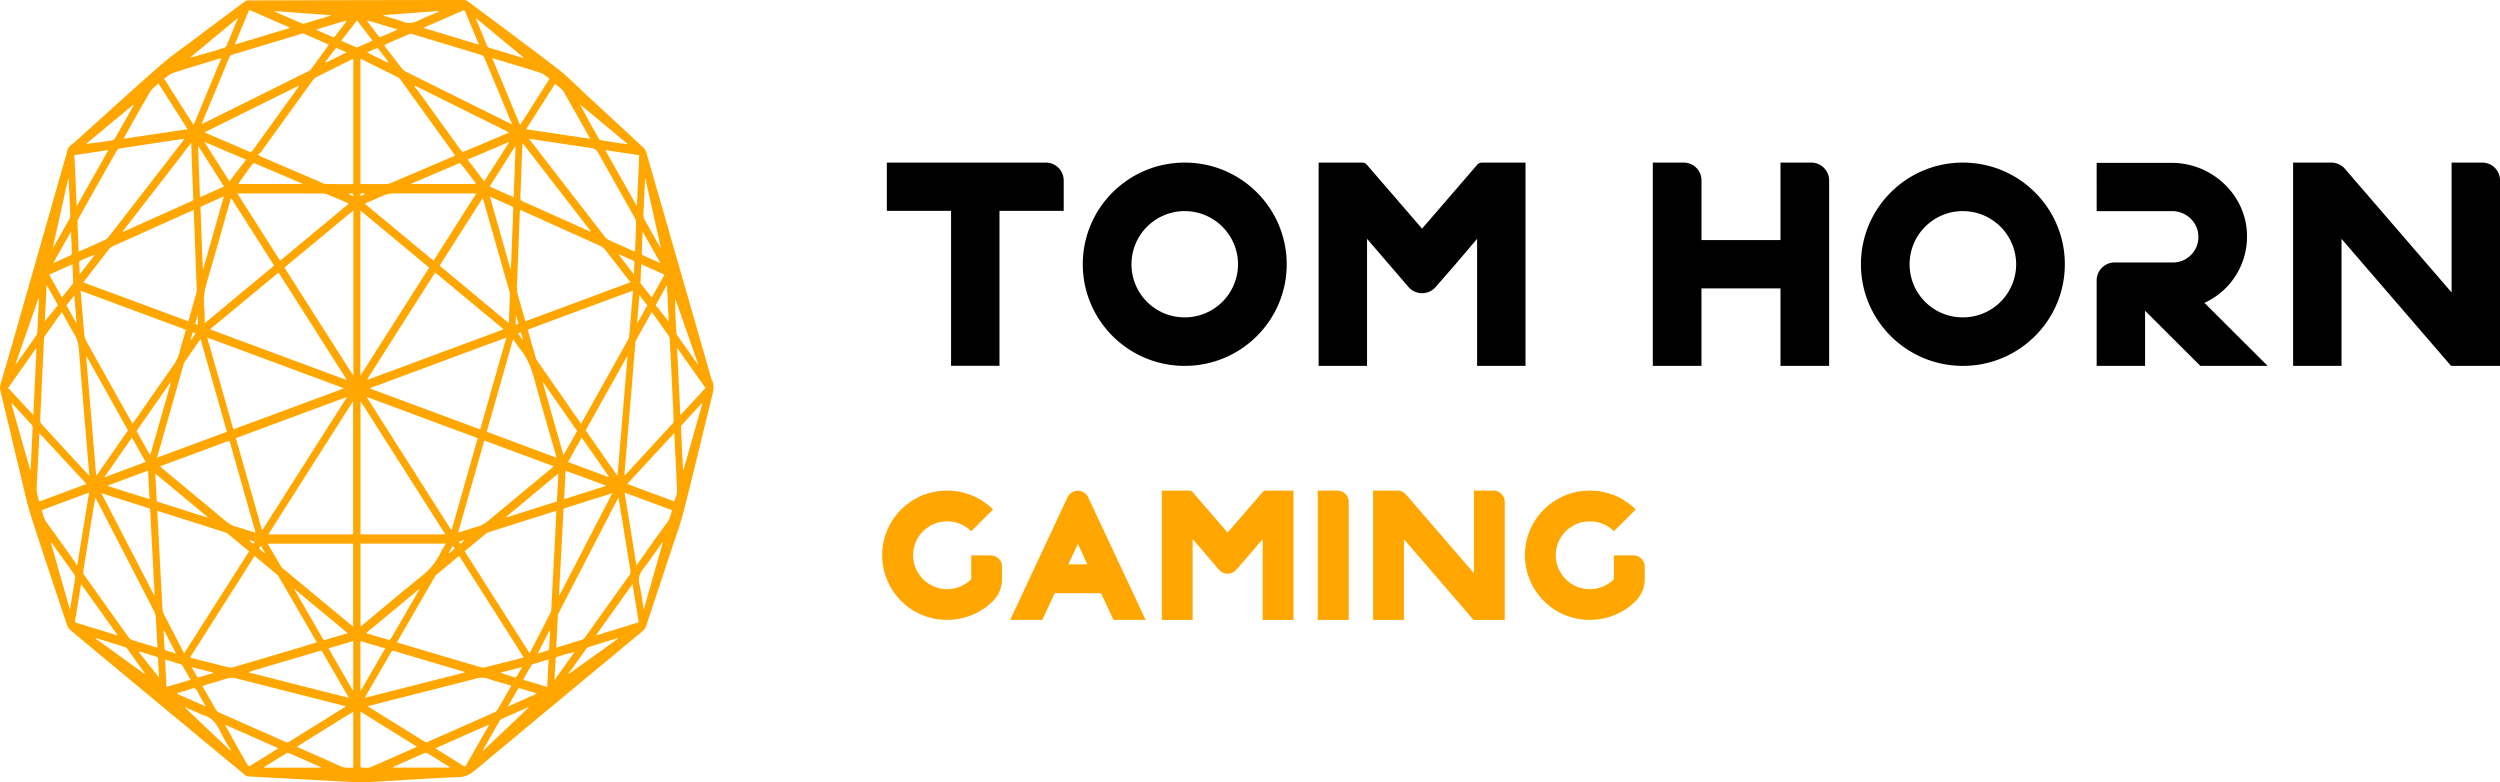 <svg xmlns="http://www.w3.org/2000/svg" width="131" height="41" fill="none"><path fill="#FFA700" d="m18.708 40.992-2.624-.143A398.061 398.061 0 0 1 13 40.683c-.067-.003-.139-.056-.2-.104-2.128-1.761-4.253-3.525-6.378-5.286-.914-.76-1.83-1.52-2.744-2.283a.574.574 0 0 1-.162-.249c-.635-1.904-1.278-3.806-1.891-5.726-.229-.715-.383-1.472-.564-2.217-.35-1.446-.69-2.894-1.04-4.34a.662.662 0 0 1 .01-.36c.23-.782.462-1.563.685-2.35l2.707-9.492c.027-.098.064-.193.08-.294.04-.235.164-.35.308-.45.05-.034.098-.08.146-.122 1.482-1.33 2.954-2.683 4.45-3.988.616-.54 1.275-.983 1.915-1.47.829-.625 1.66-1.245 2.492-1.862a.329.329 0 0 1 .196-.069C16.785.011 20.563.003 24.337 0c.056 0 .115.021.162.06 1.573 1.174 3.151 2.337 4.713 3.537.52.4 1.002.897 1.496 1.356 1.004.927 2.01 1.856 3.012 2.788a.582.582 0 0 1 .146.247c1.137 3.946 2.271 7.897 3.406 11.846.005.016.005.032.01.045.181.302.099.601.019.924-.497 1.995-.967 4-1.477 5.991-.183.718-.444 1.406-.672 2.103-.428 1.295-.86 2.588-1.286 3.883a.587.587 0 0 1-.183.283c-2.94 2.44-5.884 4.876-8.822 7.328-.253.212-.5.318-.792.329-.86.031-1.719.084-2.58.132l-2.496.146c-.093.005-.184 0-.277 0-.008 0-.008-.003-.008-.006Zm5.64-12.106c1.137 1.788 2.266 3.56 3.398 5.337.016-.021.026-.035.037-.053.356-.686.71-1.372 1.062-2.058a.37.37 0 0 0 .04-.143c.019-.31.032-.617.048-.927l.151-2.86c.027-.464.048-.93.072-1.41-.048.014-.085.02-.122.03l-3.44 1.089c-.032.01-.07.018-.096.045-.382.312-.757.627-1.15.95ZM8.242 26.768c.026.484.045.94.072 1.393.066 1.244.13 2.494.199 3.74.005.087.029.185.066.259.33.646.662 1.29.996 1.933l.077.138 3.4-5.34-1.152-.955c-.027-.022-.064-.03-.098-.04-.85-.27-1.703-.543-2.553-.81-.335-.11-.664-.21-1.007-.318Zm-1.3-4.566c.043-.056.073-.098.102-.138.672-.964 1.344-1.933 2.021-2.89.162-.227.285-.468.359-.767.096-.377.207-.742.316-1.129l-5.515-2.044c.064.784.125 1.541.194 2.296.01.122.053.252.106.35.558 1.009 1.121 2.01 1.682 3.016.244.43.489.86.736 1.306Zm23.495.01c.029-.04.037-.05.042-.063.813-1.457 1.629-2.91 2.441-4.367.024-.046.04-.101.046-.154.029-.305.055-.614.08-.922.042-.482.079-.966.121-1.477-1.846.683-3.676 1.36-5.514 2.044.148.517.287 1.017.43 1.512.013.05.048.096.077.135.733 1.054 1.47 2.106 2.202 3.16.024.04.048.082.075.132Zm-2.992 12.239c-1.137-1.788-2.258-3.552-3.387-5.324-.406.337-.807.668-1.206 1.004a.488.488 0 0 0-.071.1c-.643 1.11-1.289 2.223-1.931 3.335-.017.027-.027.056-.043.093.035.013.061.026.088.032 1.442.429 2.884.858 4.33 1.279a.337.337 0 0 0 .17.002c.486-.119.972-.246 1.458-.368l.592-.153Zm-10.851-.792-.032-.066a3906.49 3906.49 0 0 0-1.96-3.382.308.308 0 0 0-.064-.085l-1.196-.996-3.381 5.318c.04.016.058.027.077.032.592.15 1.184.302 1.777.448.127.031.263.071.382.037 1.225-.35 2.447-.716 3.669-1.078.234-.08.475-.151.728-.228Zm7.255-25.504c-.035-.05-.059-.088-.08-.12-.93-1.29-1.86-2.582-2.792-3.872a.39.39 0 0 0-.133-.116c-.619-.31-1.24-.615-1.86-.924a.474.474 0 0 0-.098-.038v6.56h.13c.41 0 .824.003 1.233-.002a.56.56 0 0 0 .215-.045c.54-.228 1.076-.458 1.613-.686.584-.252 1.169-.5 1.772-.757Zm-5.337 1.49V3.084a2.993 2.993 0 0 0-.117.05c-.6.297-1.195.593-1.793.895a.632.632 0 0 0-.218.188c-.9 1.242-1.799 2.49-2.696 3.732-.046.063-.107.1-.162.15.066.07.1.086.132.099 1.028.442 2.056.88 3.085 1.321.1.045.204.117.308.12.483.013.97.008 1.46.008Zm14.536 5.141c-.056-.06-.09-.092-.12-.13-.409-.527-.813-1.056-1.224-1.575a.622.622 0 0 0-.22-.183c-1.074-.485-2.15-.967-3.223-1.451-.335-.149-.67-.3-1.012-.45-.005.076-.01.137-.013.2-.048 1.259-.096 2.517-.15 3.775-.007.198.014.38.07.564.109.36.207.723.31 1.083l.064.214c1.836-.678 3.656-1.356 5.518-2.047Zm-23.18 2.05c.148-.519.292-1.022.433-1.525.016-.056.01-.122.008-.186-.043-1.099-.083-2.2-.125-3.302-.008-.27-.024-.543-.035-.819a.712.712 0 0 0-.08.032c-1.405.63-2.813 1.26-4.215 1.894a.364.364 0 0 0-.133.116c-.423.543-.845 1.089-1.265 1.634-.026.035-.05.072-.085.122 1.841.678 3.664 1.353 5.497 2.034Zm9.021 4.177v6.989h4.447c-1.485-2.336-2.96-4.65-4.447-6.99Zm-4.83 6.991h4.445v-6.986c-1.488 2.336-2.96 4.65-4.445 6.986Zm4.825-16.976v8.658l3.604-5.665c-1.206-.999-2.398-1.992-3.604-2.993Zm-.367 8.663v-8.666c-1.209 1.004-2.404 1.992-3.61 2.996 1.2 1.888 2.396 3.763 3.61 5.67Zm5.143 8.104c.462-1.626.916-3.228 1.376-4.836-1.942-.718-3.868-1.435-5.828-2.164 1.493 2.352 2.964 4.662 4.452 7Zm-9.925 0c1.488-2.336 2.957-4.645 4.429-6.96-.006-.01-.008-.016-.01-.026-1.927.715-3.858 1.43-5.795 2.15.46 1.613.914 3.21 1.376 4.836Zm-2.73-10.538 7.13 2.646.015-.034c-1.184-1.862-2.37-3.727-3.556-5.589-1.193.99-2.38 1.976-3.59 2.977Zm11.797-2.98c-1.188 1.868-2.372 3.727-3.554 5.589l.015.034 7.128-2.645c-1.209-.999-2.394-1.984-3.589-2.977Zm-4.816 6.087.002-.032c-2.37-.88-4.736-1.756-7.13-2.646l1.369 4.81c1.93-.71 3.846-1.42 5.759-2.132Zm1.421-.032c0 .01 0 .018-.003.032 1.918.712 3.836 1.425 5.76 2.137l1.368-4.81c-2.394.885-4.758 1.764-7.125 2.641Zm14.749-3.986c-.28.5-.55.983-.819 1.47a.459.459 0 0 0-.045.172c-.058.673-.114 1.346-.167 2.018l-.242 2.895-.167 2.018c.032-.03.056-.045.077-.066.818-.885 1.639-1.772 2.455-2.662a.291.291 0 0 0 .05-.17c-.01-.37-.032-.744-.048-1.114-.05-1.044-.1-2.085-.157-3.128a.343.343 0 0 0-.037-.159c-.295-.421-.592-.837-.9-1.274ZM4.682 24.935c-.026-.318-.048-.599-.072-.88-.162-1.922-.324-3.845-.478-5.77a1.658 1.658 0 0 0-.218-.74c-.217-.351-.411-.73-.619-1.096a1.414 1.414 0 0 0-.06-.095c-.303.43-.601.848-.893 1.271-.024.032-.032.096-.035.143-.071 1.42-.14 2.837-.204 4.259a.301.301 0 0 0 .069.188c.542.593 1.089 1.181 1.63 1.772.288.307.572.617.88.948Zm24.464 9.007c.475-.148.932-.286 1.392-.434.042-.013.08-.064.108-.103.776-1.081 1.544-2.167 2.322-3.245.07-.095.08-.18.061-.302-.14-.831-.273-1.668-.409-2.502l-.212-1.29a.542.542 0 0 0-.045.08l-3.085 5.966a.344.344 0 0 0-.042.127c-.032.556-.061 1.118-.09 1.703ZM4.996 26.07c-.011.044-.019.071-.024.1-.202 1.255-.41 2.508-.609 3.764a.342.342 0 0 0 .05.198 796.657 796.657 0 0 0 2.333 3.271c.043.06.104.106.165.127.236.082.47.148.707.22.207.063.414.127.632.188-.03-.548-.056-1.073-.088-1.592a.77.77 0 0 0-.072-.286c-1.001-1.949-2.01-3.896-3.015-5.842-.02-.045-.047-.088-.08-.148Zm22.76-18.794c-.008.019-.018.037-.026.053.026.016.053.027.071.05l3.921 5.064a.406.406 0 0 0 .157.122c.425.196.85.384 1.278.578.034.015.069.026.112.04l.013-.173c.018-.434.04-.871.05-1.306a.558.558 0 0 0-.06-.267c-.636-1.139-1.281-2.267-1.916-3.411-.101-.183-.213-.25-.37-.27-.892-.128-1.785-.265-2.677-.398-.184-.031-.37-.055-.553-.082ZM4.124 13.184c.053-.021.096-.035.13-.053.415-.186.832-.368 1.246-.562a.52.52 0 0 0 .194-.159c1.3-1.67 2.59-3.344 3.887-5.018.024-.032.042-.066.074-.106-.048 0-.082-.003-.117 0-1.094.164-2.189.328-3.283.498-.045.005-.101.05-.13.1a952.416 952.416 0 0 0-2.02 3.578.379.379 0 0 0-.042.183c.008.294.021.585.032.88.005.22.019.431.03.659ZM20.18 2.336c-.01.021-.021.048-.032.069.3.392.6.781.903 1.17.056.07.12.133.189.167 1.82.909 3.645 1.81 5.467 2.715.034.016.069.029.12.05-.02-.05-.027-.08-.038-.103-.47-1.128-.94-2.26-1.416-3.39a.255.255 0 0 0-.151-.133c-1.206-.368-2.41-.73-3.615-1.093-.043-.014-.096-.03-.136-.01-.433.18-.86.367-1.291.558Zm-9.616 4.171c.05-.026.074-.032.095-.045 1.844-.914 3.69-1.827 5.531-2.746a.388.388 0 0 0 .13-.117c.28-.381.555-.768.834-1.155.024-.031.043-.066.072-.11-.444-.194-.874-.382-1.304-.568-.038-.015-.085-.005-.125.006-1.212.365-2.426.73-3.637 1.096-.074.021-.117.07-.154.162a876.175 876.175 0 0 1-1.379 3.31c-.016.045-.032.09-.063.167Zm8.707 30.5c.046.031.062.044.078.055.966.599 1.933 1.2 2.9 1.796.048.032.12.032.173.01 1.172-.514 2.343-1.03 3.512-1.554a.37.37 0 0 0 .151-.149c.213-.36.417-.725.625-1.09.026-.04.047-.086.08-.146-.412-.122-.81-.223-1.199-.36-.226-.08-.44-.067-.67-.006-1.505.392-3.014.768-4.523 1.15-.361.1-.73.193-1.127.294Zm-1.144.007c-.061-.018-.09-.031-.12-.037-1.857-.468-3.711-.94-5.565-1.414a1.04 1.04 0 0 0-.635.016c-.298.103-.6.18-.898.267-.098.03-.197.064-.306.098.242.427.473.832.707 1.237.037.064.096.12.154.146 1.161.519 2.327 1.03 3.488 1.547.08.034.143.031.218-.016.606-.382 1.214-.758 1.82-1.131.369-.238.74-.466 1.137-.713Zm-6.02-26.64c-.021.069-.037.114-.05.161-.399 1.396-.79 2.797-1.196 4.188-.127.431-.215.855-.165 1.324.027.251.022.514.03.768 0 .029.005.06.01.114 1.214-1.01 2.415-2.005 3.626-3.011-.749-1.182-1.498-2.358-2.255-3.544Zm14.558 6.56c.018-.53.04-1.025.055-1.523.003-.045-.016-.092-.026-.135l-1.355-4.76a1.463 1.463 0 0 0-.048-.137l-2.255 3.544c1.206.998 2.404 1.994 3.628 3.011Zm-1.161 5.691c1.219.453 2.43.901 3.658 1.36-.022-.08-.032-.133-.048-.186-.364-1.28-.744-2.55-1.087-3.843-.172-.657-.409-1.232-.791-1.692-.123-.146-.226-.32-.348-.496l-1.384 4.857Zm-17.275 1.36c1.232-.459 2.44-.91 3.663-1.36l-1.384-4.857-.845 1.213c-.027.037-.037.093-.05.138l-.83 2.916c-.183.64-.363 1.282-.554 1.95Zm20.784.447c-1.222-.453-2.426-.898-3.637-1.348l-1.37 4.82c.06-.013.092-.019.124-.032.287-.087.574-.188.864-.267.228-.064.433-.183.634-.35 1.087-.911 2.176-1.809 3.268-2.715.03-.026.064-.06.117-.108Zm-20.63.005.13.114c1.089.906 2.178 1.804 3.265 2.715.199.166.403.29.634.347.163.04.322.1.481.15.16.05.32.098.497.151-.019-.071-.027-.116-.04-.161-.428-1.51-.86-3.017-1.285-4.529-.03-.103-.062-.132-.141-.1-.76.285-1.525.566-2.287.85-.415.15-.824.302-1.254.463Zm10.506 4.05v4.346c.045-.035.082-.061.117-.09 1.02-.845 2.032-1.709 3.06-2.532.401-.32.752-.694 1.01-1.227.08-.167.183-.317.287-.498h-4.474Zm-4.859 0c.231.397.444.768.66 1.138.034.061.076.114.127.154 1.198.996 2.398 1.991 3.6 2.987.026.022.058.04.087.064v-4.34c-1.488-.003-2.968-.003-4.474-.003Zm8.687-14.826 2.242-3.525h-.165c-1.365 0-2.728.002-4.09-.003-.237 0-.463.037-.689.146-.29.137-.587.254-.903.392 1.209 1 2.399 1.989 3.605 2.99Zm-10.28-3.525 2.242 3.525 3.599-2.988-.098-.05a49.836 49.836 0 0 0-1.034-.437.558.558 0 0 0-.215-.045c-1.448-.003-2.895-.003-4.346-.003-.034-.002-.077-.002-.149-.002Zm19.92 14.807c.178-2.108.35-4.18.524-6.248-.008-.002-.019-.005-.027-.013-.72 1.287-1.44 2.572-2.162 3.867.55.794 1.097 1.578 1.665 2.394Zm-27.316 0c.566-.81 1.113-1.595 1.665-2.389-.722-1.295-1.445-2.585-2.165-3.875a.233.233 0 0 1-.026.016l.526 6.248Zm.27.898 2.766 5.352c.008-.005.019-.01.027-.016l-.24-4.529a877.63 877.63 0 0 1-2.552-.807Zm23.98 5.339c.009.003.022.005.03.01.914-1.771 1.83-3.543 2.763-5.347-.866.276-1.706.54-2.553.808l-.24 4.529ZM10.017 7.49c-1.206 1.56-2.39 3.093-3.578 4.624.032.018.05.016.067.01 1.179-.53 2.361-1.062 3.54-1.589.072-.031.086-.079.08-.17-.029-.725-.056-1.445-.082-2.17-.005-.226-.016-.448-.027-.705Zm20.923 4.656.016-.032c-1.185-1.53-2.373-3.064-3.573-4.619-.008.08-.01.12-.014.162-.034.892-.063 1.785-.103 2.672-.006.132.026.18.114.217.88.392 1.756.784 2.635 1.179l.925.42ZM15.656 4.53c-.005-.013-.008-.02-.016-.034l-4.928 2.442c.803.344 1.57.667 2.338 1.004.085.037.135.02.2-.067.541-.76 1.088-1.512 1.63-2.27.26-.354.518-.714.776-1.075Zm10.992 2.424v-.032c-1.63-.81-3.264-1.618-4.898-2.429l-.027.05c.064.08.133.154.197.24.746 1.032 1.493 2.073 2.242 3.103.03.04.096.08.133.064.789-.324 1.57-.66 2.353-.996Zm-7.536 29.614 5.236-1.329a.128.128 0 0 0-.08-.053c-1.211-.36-2.42-.715-3.631-1.078-.072-.021-.112.01-.154.082l-1.02 1.767-.35.611Zm-6.067-1.358v.029c1.734.442 3.472.882 5.228 1.327-.024-.048-.03-.066-.038-.082-.443-.766-.887-1.528-1.328-2.3-.055-.095-.106-.092-.178-.068-.84.249-1.679.498-2.518.744l-1.166.35ZM11.597 3.056c-.035.003-.056.003-.072.01-.805.245-1.612.48-2.412.74-.175.055-.337.201-.518.312l1.551 2.434c.487-1.176.965-2.325 1.451-3.496Zm14.196-.008c.494 1.182.972 2.336 1.459 3.507L28.8 4.12c-.172-.111-.321-.249-.48-.302-.569-.193-1.143-.355-1.717-.53-.263-.082-.526-.156-.81-.24Zm6.934 22.764c.21 1.276.414 2.531.627 3.837.047-.082.071-.13.1-.17.502-.706 1.005-1.419 1.515-2.116.13-.177.175-.397.247-.627-.832-.31-1.653-.617-2.49-.924ZM4.005 29.633l.048-.047c.204-1.253.409-2.506.619-3.777-.845.312-1.663.617-2.484.922.064.264.138.487.279.68.5.68.988 1.377 1.482 2.071.024.043.037.1.056.151Zm31.328-6.941c-.83.898-1.642 1.774-2.466 2.667l2.47.916c.155-.447.155-.447.126-.911-.014-.22-.022-.437-.032-.66l-.098-2.012Zm-33.267.005c-.006.056-.008.082-.008.106-.043.9-.083 1.8-.136 2.701-.016.284.053.52.136.776.82-.304 1.636-.609 2.473-.921l-2.465-2.662ZM30.928 7.27c-.467-.829-.914-1.613-1.355-2.405-.13-.233-.321-.32-.486-.48L27.57 6.773c1.121.17 2.224.331 3.358.498ZM9.83 6.772c-.515-.813-1.017-1.597-1.527-2.402-.154.15-.33.262-.438.445-.455.765-.888 1.554-1.329 2.336-.016.032-.029.063-.055.119 1.12-.167 2.22-.328 3.35-.498Zm12.018 32.356c-1.001-.625-1.976-1.229-2.959-1.84v2.926c.175 0 .356.053.51-.01.81-.337 1.613-.703 2.45-1.076Zm-3.339-1.84c-.988.614-1.963 1.22-2.957 1.84l.12.056c.736.325 1.472.646 2.207.98.21.095.415.055.63.066v-2.943Zm18.46-16.959c-.497-.701-.986-1.393-1.49-2.108l.172 3.536c.452-.49.877-.954 1.318-1.428ZM1.914 18.266c-.008-.002-.016-.01-.024-.013-.486.686-.972 1.377-1.463 2.074l1.317 1.424c.059-1.183.114-2.333.17-3.485Zm2.104-7.46 1.66-2.943-1.78.268c.043.892.08 1.76.12 2.675ZM33.494 8.13c-.59-.088-1.166-.172-1.78-.265.564.993 1.103 1.952 1.66 2.942.043-.921.083-1.787.12-2.677ZM6.133 33.29a.15.15 0 0 0 .01-.032L4.25 30.605l-.327 2.005c.742.228 1.477.453 2.21.68Zm25.114-.03.013.03c.736-.228 1.472-.453 2.21-.684-.111-.672-.218-1.324-.326-2.004-.643.908-1.27 1.782-1.897 2.659Zm-8.437 5.954c.51.318.988.612 1.466.914.075.048.112.034.162-.053.375-.662.75-1.319 1.124-1.976.019-.032.032-.066.064-.13-.943.414-1.865.822-2.816 1.245Zm-8.224-.005-2.795-1.237c.393.731.794 1.44 1.2 2.143.014.026.064.037.086.026.496-.296.988-.606 1.508-.932Zm.602-37.743a.362.362 0 0 0-.055-.045c-.67-.291-1.336-.58-2.003-.874-.064-.029-.09.003-.117.07-.136.333-.276.664-.415.998-.095.23-.19.463-.3.723.97-.292 1.92-.578 2.89-.872Zm7.008-.002c.98.296 1.929.582 2.898.876l-.058-.15c-.213-.512-.428-1.018-.635-1.532-.042-.105-.08-.132-.167-.095-.635.28-1.27.554-1.905.832-.04.016-.074.037-.133.069ZM7.156 22.583c.236.427.47.842.714 1.277.37-1.293.725-2.55 1.084-3.809-.008-.005-.014-.013-.021-.018l-1.778 2.55Zm23.084 0-1.777-2.55c-.008.005-.013.013-.021.018l1.084 3.806c.244-.44.475-.85.714-1.274Zm-18.515-12.27c-.027-.003-.038-.005-.046-.003-.372.167-.74.334-1.113.498-.066.03-.06.088-.058.16.026.733.056 1.464.082 2.2.01.305.027.612.04.916l.024.003c.353-1.253.71-2.505 1.07-3.774Zm15.02 3.774c.007 0 .015-.003.023-.003.005-.05.008-.103.01-.153.04-.996.078-1.99.115-2.985.005-.093-.027-.117-.08-.138-.353-.153-.706-.315-1.057-.474-.024-.01-.048-.013-.085-.021l1.073 3.774ZM15.42 30.854c.013.045.016.056.02.064.492.847.984 1.695 1.473 2.545.042.077.087.082.148.063.263-.082.524-.156.787-.235.114-.035.23-.07.374-.111-.948-.787-1.867-1.547-2.802-2.326Zm6.553.037c-.005-.005-.008-.013-.013-.02-.92.762-1.838 1.525-2.763 2.29.013.016.019.026.027.03.382.113.762.232 1.145.335.037.011.098-.04.127-.087.444-.752.88-1.512 1.318-2.27.05-.092.106-.185.16-.278Zm-13.76-4.613c.89.28 1.769.559 2.648.84.003-.014.008-.022.008-.035-.906-.75-1.812-1.505-2.736-2.27.03.509.056.977.08 1.465ZM29.26 24.81c-.93.767-1.83 1.52-2.734 2.27a.175.175 0 0 1 .011.034c.88-.278 1.761-.56 2.643-.835.03-.484.05-.956.08-1.47ZM15.86 9.643l-.076-.045c-.81-.347-1.626-.697-2.44-1.038-.036-.016-.103.018-.132.06-.228.305-.449.618-.672.93-.016.021-.03.053-.05.093h3.37Zm9.035 0c.008-.019.021-.037.03-.053-.258-.336-.513-.678-.776-1.01-.024-.028-.085-.026-.122-.01l-1.836.782c-.21.087-.42.18-.63.267.003.005.003.016.006.021 1.11.003 2.22.003 3.328.003Zm2.123-1.96a.182.182 0 0 1-.027-.01l-1.333 2.1c.427.193.834.376 1.256.564l.104-2.654Zm-16.616-.01a4.31 4.31 0 0 0-.024.015l.1 2.651c.428-.193.835-.376 1.257-.564-.451-.717-.893-1.409-1.333-2.103Zm8.484 28.547c.444-.763.864-1.494 1.3-2.243-.444-.133-.867-.255-1.3-.384v2.627Zm-.377-.008V33.59c-.433.13-.855.254-1.296.384.433.755.855 1.483 1.296 2.238ZM12.896 8.366c-.733-.312-1.448-.617-2.16-.924-.005.005-.008.016-.01.021.438.692.879 1.377 1.299 2.04.29-.382.573-.75.871-1.137Zm11.609-.005c.295.387.579.763.866 1.144.425-.665.863-1.353 1.299-2.04-.006-.004-.008-.015-.01-.02-.713.302-1.427.609-2.155.916Zm5.974 14.57c-.239.428-.473.844-.714 1.278l2.127.792a.174.174 0 0 0 .011-.026c-.467-.681-.94-1.359-1.424-2.045ZM7.631 24.208c-.245-.437-.478-.855-.717-1.279-.484.694-.954 1.372-1.424 2.045.005.01.008.018.01.029.707-.265 1.408-.527 2.13-.795Zm24.102 1.26v-.028c-.693-.26-1.39-.514-2.096-.776-.027.51-.053.993-.077 1.494.733-.236 1.453-.461 2.173-.69Zm-23.895.687-.08-1.494-2.093.776v.032c.72.228 1.437.458 2.173.686Zm28.966-5.011-.016-.026c-.358.386-.717.773-1.07 1.162-.027.03-.035.114-.032.167.024.548.053 1.1.08 1.65.008.17.016.344.026.514.008.003.016.003.027.005.326-1.155.656-2.315.985-3.472ZM1.59 24.649c.01-.056.019-.077.019-.095.034-.715.071-1.436.1-2.151a.265.265 0 0 0-.063-.162c-.332-.365-.667-.725-1.002-1.088-.01-.013-.026-.019-.06-.04.337 1.192.666 2.35 1.006 3.536Zm33.145 3.771c-.008-.002-.014-.01-.021-.013-.34.477-.67.972-1.023 1.422-.2.252-.258.485-.175.84.093.402.143.823.217 1.282.34-1.208.67-2.37 1.002-3.53ZM3.662 31.935c.016-.07.027-.111.032-.149.08-.492.157-.982.242-1.472.016-.098 0-.154-.048-.22-.375-.524-.752-1.049-1.126-1.576-.024-.032-.046-.055-.072-.087-.008.005-.013.013-.021.018l.993 3.486ZM12.463.972l-.016-.019c-.829.692-1.663 1.378-2.492 2.069a34.306 34.306 0 0 0 1.804-.52c.043-.012.093-.068.117-.126.165-.38.321-.763.478-1.147.04-.09.074-.175.109-.257ZM24.951.953l-.016.016.045.12c.176.418.35.84.52 1.26.04.098.091.143.166.164.31.093.621.186.932.281l.832.246c.002-.01.005-.015.008-.026-.83-.683-1.66-1.37-2.487-2.06Zm7.916 6.608a.13.13 0 0 0 .006-.032c-.826-.683-1.65-1.369-2.476-2.055.321.62.653 1.216.99 1.807.022.034.062.06.096.066.462.077.925.145 1.384.214ZM7.012 5.506l-.019-.026c-.826.683-1.65 1.371-2.478 2.055.47-.04.932-.111 1.392-.183a.143.143 0 0 0 .095-.066c.343-.596.675-1.187 1.01-1.78Zm-4.434 8.886c.237.426.462.829.667 1.191.191-.235.38-.474.569-.71a.124.124 0 0 0 .02-.068c-.01-.313-.023-.625-.036-.959-.415.183-.81.36-1.22.546Zm31.575 1.191c.205-.365.43-.773.667-1.191-.412-.186-.81-.363-1.22-.546-.013.334-.029.636-.037.943 0 .029.008.066.024.085.186.238.375.471.566.71ZM19.52 2.13c-.287-.378-.564-.739-.813-1.064l-.824 1.07c.274.119.531.233.792.344.021.01.045 0 .066-.005.25-.117.502-.225.779-.345Zm9.228 32.422c-.287.088-.56.17-.831.255a.159.159 0 0 0-.077.063c-.141.244-.28.485-.428.75.428.127.842.249 1.262.376l.074-1.444Zm-18.76 1.07c-.151-.267-.287-.508-.428-.744a.14.14 0 0 0-.063-.06c-.28-.088-.558-.173-.848-.263.027.487.05.959.077 1.44.423-.124.832-.248 1.262-.373Zm3.852 4.572c0 .01.003.02.003.031h2.98c-.024-.02-.029-.034-.04-.037-.552-.246-1.107-.492-1.662-.733a.094.094 0 0 0-.088.002c-.401.244-.797.49-1.193.736Zm9.717.029c0-.008.003-.019.003-.032-.396-.246-.792-.495-1.193-.739-.034-.021-.09-.005-.13.013-.401.172-.802.352-1.203.532l-.444.2.005.023c.986.003 1.974.003 2.962.003ZM.806 19.103c.027-.021.04-.029.046-.037.353-.498.706-.996 1.054-1.496a.423.423 0 0 0 .05-.199c.022-.318.035-.64.048-.959l.032-.768c-.008-.002-.016-.002-.026-.005-.396 1.144-.795 2.288-1.204 3.464Zm35.754-.016c.008-.005.013-.01.018-.016l-1.2-3.443c.002.61.029 1.208.06 1.804a.277.277 0 0 0 .04.127c.362.509.723 1.02 1.082 1.528Zm-2.736-9.714c-.008 0-.016 0-.024.002-.03.647-.061 1.296-.085 1.942a.378.378 0 0 0 .048.167 244.599 244.599 0 0 0 .842 1.499c.008-.006.01-.014.018-.022-.265-1.194-.534-2.391-.8-3.588ZM3.596 9.38a.095.095 0 0 1-.024-.01c-.269 1.196-.534 2.396-.805 3.606.018-.01.026-.013.03-.018.286-.503.573-1.012.857-1.52a.299.299 0 0 0 .027-.13c-.024-.638-.053-1.285-.085-1.928Zm24.12 27.684c-.034.002-.045 0-.058.002-.462.204-.927.408-1.387.617a.273.273 0 0 0-.103.114c-.271.474-.545.948-.816 1.428-.018.034-.034.069-.053.103l.013.016 2.404-2.28Zm-15.633 2.277c.005-.005.008-.015.016-.02-.189-.335-.396-.65-.566-1.002-.218-.46-.5-.76-.898-.85-.06-.013-.114-.05-.175-.08-.247-.105-.494-.217-.741-.325a.112.112 0 0 0-.01.032l2.374 2.245Zm20.288-5.871c0-.01-.003-.016-.003-.027-.01 0-.024-.002-.035 0-.496.154-.993.307-1.49.464a.332.332 0 0 0-.133.106c-.255.352-.51.712-.765 1.07-.045.063-.1.116-.154.172.01.016.024.034.032.05.85-.609 1.7-1.22 2.548-1.835ZM7.567 35.309c.008-.01.01-.019.019-.03-.314-.436-.627-.879-.94-1.313-.027-.034-.067-.048-.102-.06-.337-.104-.672-.21-1.01-.313-.166-.05-.336-.104-.504-.154l-.008.032c.85.612 1.698 1.226 2.545 1.838ZM22.996.609V.577l-2.917.215a.143.143 0 0 0 .085.053c.321.098.648.172.964.296.263.101.503.085.758-.045.363-.177.738-.323 1.11-.487Zm-5.672.212-.002-.026-2.954-.218c.042.032.056.045.069.05.462.202.927.403 1.39.602a.176.176 0 0 0 .121.003l.81-.239c.186-.055.375-.114.566-.172Zm17.031 15.173c.236.294.473.582.688.85-.027-.58-.061-1.224-.09-1.867l-.027-.01c-.183.333-.37.667-.571 1.027ZM2.469 14.972c-.008.002-.02.005-.029.01-.03.641-.061 1.28-.09 1.854l.685-.847c-.194-.355-.382-.686-.566-1.017Zm31.206-2.834c-.019.418-.035.789-.045 1.157 0 .027.026.064.042.072.3.137.6.275.935.423-.316-.564-.613-1.088-.932-1.652Zm-29.954 0c-.32.564-.617 1.088-.933 1.652.335-.15.635-.283.933-.423.02-.011.045-.061.045-.088-.01-.365-.03-.728-.045-1.141Zm25.334 23.5 1.052-1.473a8.982 8.982 0 0 0-.932.262c-.024.005-.056.048-.059.077-.02.357-.04.72-.06 1.133Zm-20.72-.13c-.016-.297-.035-.66-.056-1.023-.003-.026-.032-.056-.053-.063a61.957 61.957 0 0 0-.927-.286c-.008.013-.01.02-.019.034.356.456.715.908 1.055 1.337Zm19.775.85c0-.014-.003-.027-.003-.035-.298-.087-.595-.177-.893-.262-.02-.005-.058.005-.069.03-.172.296-.342.595-.512.894l.013.027c.486-.223.975-.437 1.464-.654ZM20.804 1.565v-.029c-.512-.154-1.02-.31-1.532-.463-.008.016-.02.029-.027.045.204.267.409.535.614.8.018.02.058.031.08.02.291-.119.578-.246.865-.373ZM10.787 37.022c-.115-.2-.21-.368-.306-.532-.082-.146-.149-.358-.255-.41-.114-.053-.265.044-.398.082-.18.05-.359.106-.54.164v.034c.49.215.98.432 1.499.662Zm5.804-35.48v.029c.287.127.574.254.863.376.024.01.064 0 .08-.022.205-.264.41-.532.614-.8-.008-.013-.016-.029-.027-.04-.51.147-1.02.3-1.53.456Zm16.794 15.363c.008.003.014.01.022.013l.515-.921c-.143-.18-.276-.347-.414-.525-.043.474-.083.954-.123 1.433Zm-29.396.01c.008-.002.013-.01.024-.013-.043-.48-.08-.959-.12-1.414l-.414.511c.172.313.342.615.51.917ZM8.6 33.04c-.008.003-.02.005-.029.01.016.316.035.631.053.946.003.024.019.064.035.07.178.06.356.113.566.177-.223-.427-.423-.816-.625-1.203Zm20.224.013c-.008-.002-.021-.005-.029-.01-.202.392-.404.778-.622 1.205.202-.064.375-.114.545-.17.024-.005.053-.047.056-.074.018-.32.034-.636.05-.95ZM4.174 14.381c.28-.363.537-.694.792-1.028-.268.085-.52.199-.775.318-.022.01-.043.069-.043.104.008.188.019.378.027.606Zm29.044 0c.008-.22.013-.403.026-.585.006-.085-.02-.12-.077-.146-.204-.087-.409-.183-.613-.275-.04-.019-.08-.032-.12-.05l-.008.028.792 1.028ZM18.164 2.744c-.194-.085-.356-.16-.518-.225-.016-.006-.045.005-.061.026l-.532.686.027.048c.35-.17.699-.342 1.084-.535Zm2.149.537c.008-.018.018-.034.026-.053-.172-.225-.342-.447-.515-.667-.019-.026-.058-.045-.08-.034-.159.063-.318.135-.51.22.38.19.728.36 1.079.534Zm7.042 31.676-1.126.286c.252.103.505.18.757.249.026.005.066-.016.085-.045.093-.151.178-.305.284-.49Zm-17.315 0c.107.185.197.346.29.503.013.021.048.037.066.034.258-.071.513-.148.77-.225 0-.01 0-.018-.002-.029-.364-.093-.73-.183-1.124-.283Zm17.13-17.989-.118-.413a.093.093 0 0 1-.026.006v.46c.045-.018.087-.034.143-.053Zm-16.8.053v-.46c-.008-.003-.016-.003-.027-.006-.04.135-.077.27-.117.413.059.022.098.035.144.053Zm-.269.384c-.042.143-.077.27-.114.4.008.006.01.011.019.016.08-.114.156-.228.247-.357a1.774 1.774 0 0 1-.152-.058Zm17.042.059c.093.132.17.246.25.36.005-.003.01-.01.015-.013-.037-.133-.077-.265-.114-.4-.053.018-.09.029-.151.053ZM13.86 28.984c.008-.01.01-.016.019-.026-.066-.117-.136-.23-.21-.36l-.088.148c.101.09.189.164.28.238Zm9.866-.381c-.077.13-.143.246-.21.36l.017.027c.095-.08.185-.154.3-.247a8.956 8.956 0 0 0-.107-.14Zm-10.373-.22-.29-.087c.173.217.218.228.29.087Zm10.99-.092c-.114.034-.202.063-.293.092.062.149.088.138.293-.092Zm-5.451-18.018c.077-.034.154-.066.26-.114-.25-.05-.276-.04-.26.114Zm-.383.003c.003-.151-.061-.178-.247-.106.09.037.165.069.247.106Z"/><path fill="#000" d="M49.837 11.05H46.47V8.52h8.333c.521 0 .935.426.935.932v1.597h-3.365v8.12h-2.537v-8.12ZM67.423 13.846c0 2.942-2.391 5.326-5.342 5.326-2.952 0-5.343-2.384-5.343-5.326 0-2.942 2.391-5.326 5.343-5.326 2.95 0 5.342 2.384 5.342 5.326Zm-2.55 0a2.796 2.796 0 0 0-2.792-2.784 2.788 2.788 0 0 0-2.792 2.784 2.78 2.78 0 0 0 2.792 2.784 2.788 2.788 0 0 0 2.791-2.784ZM69.09 8.52h2.285c.094 0 .186.04.255.12l2.886 3.341L77.4 8.64c.067-.08.16-.119.269-.119h2.268v10.65H77.4v-6.656l-1.2 1.411-.975 1.118a.944.944 0 0 1-1.416 0l-2.176-2.53v6.656h-2.537V8.52h-.005ZM86.608 8.52h1.615c.52 0 .935.413.935.932v3.128h4.139V8.52h1.615c.507 0 .935.413.935.932v9.72h-2.55v-4.06h-4.14v4.06h-2.55V8.52ZM108.197 13.846c0 2.942-2.391 5.326-5.342 5.326-2.952 0-5.342-2.384-5.342-5.326 0-2.942 2.39-5.326 5.342-5.326 2.951 0 5.342 2.384 5.342 5.326Zm-2.55 0a2.796 2.796 0 0 0-2.792-2.784 2.787 2.787 0 0 0-2.792 2.784 2.779 2.779 0 0 0 2.792 2.784 2.786 2.786 0 0 0 2.792-2.784ZM109.865 14.686c0-.506.428-.933.935-.933h3.045a1.33 1.33 0 0 0 1.349-1.398c-.027-.731-.653-1.293-1.376-1.293h-3.953V8.534h3.94c2.135 0 3.952 1.73 3.939 3.862a3.818 3.818 0 0 1-2.231 3.474l3.312 3.303H115.3l-2.898-2.89v2.89h-2.537v-4.486ZM120.159 8.52h2.003c.268 0 .534.12.707.32l5.594 6.484V8.52h1.602c.521 0 .935.413.935.932v9.72h-2.564l-5.74-6.655v6.655h-2.537V8.52Z"/><path fill="#FFA700" d="M48.54 32.306c-.05-.016-.111-.035-.161-.059-.05-.016-.101-.042-.154-.058l-.112-.058-.213-.111c-.034-.027-.077-.043-.108-.07-.07-.042-.136-.092-.197-.134a4.435 4.435 0 0 1-.375-.324 3.403 3.403 0 0 1-.993-2.396 3.375 3.375 0 0 1 1.565-2.853 3.9 3.9 0 0 1 .432-.238c.05-.027.101-.043.155-.069l.162-.05c.34-.12.704-.178 1.086-.178.383 0 .747.059 1.087.178l.162.05c.05.026.1.042.154.069.154.069.297.143.433.238a3 3 0 0 1 .204.135c.128.101.255.204.367.32l-1.14 1.137c-.085-.077-.17-.154-.263-.212h-.008a.39.39 0 0 0-.069-.05l-.05-.027-.07-.042a.816.816 0 0 0-.143-.058l-.069-.027a.123.123 0 0 0-.05-.016c-.016-.008-.027-.008-.035-.016a.162.162 0 0 1-.058-.015 1.946 1.946 0 0 0-.45-.05c-.153 0-.305.015-.44.05-.027.007-.043.015-.07.015l-.026.016a.16.16 0 0 0-.058.016l-.07.027a.7.7 0 0 0-.135.058l-.058.026-.027.027-.05.026a.272.272 0 0 0-.059.043l-.077.05s-.008 0-.008.008h-.008v.008c-.034.016-.058.042-.085.058v.008c-.374.323-.61.805-.61 1.338 0 .535.238 1.009.61 1.337.027.016.05.042.085.069l.016.016.077.05c.059.042.128.077.197.111.042.027.085.05.135.07.07.026.144.05.22.068.136.035.29.058.442.058.154 0 .305-.026.449-.058.069-.016.143-.042.212-.069.05-.016.093-.042.144-.069.069-.034.127-.069.186-.11h.008l.135-.101.128-.12v-1.244h1.02c.332 0 .595.262.595.585v.643c0 .432-.162.848-.468 1.152l-.008.008c-.111.112-.239.22-.366.324l-.205.135-.1.058a1.95 1.95 0 0 1-.221.12c-.035.026-.077.041-.11.057l-.135.05v.009h-.016a.731.731 0 0 1-.162.058 3.27 3.27 0 0 1-1.086.177 3.271 3.271 0 0 1-1.09-.174ZM55.923 26.087l.008-.008a.596.596 0 0 1 1.09-.018l3.006 6.411-.016.008h-1.665l-.654-1.398H55.27l-.653 1.398h-1.682l2.989-6.393Zm1.054 3.483-.494-1.076-.502 1.076h.996ZM60.877 25.706h1.453c.059 0 .12.026.162.076l1.836 2.127 1.835-2.127a.215.215 0 0 1 .17-.076h1.446v6.777h-1.616v-4.235l-.765.898-.619.712a.602.602 0 0 1-.9 0l-1.384-1.61v4.235H60.88v-6.777h-.003ZM69.051 25.706h1.028c.322 0 .595.262.595.593v6.184h-1.623v-6.777ZM71.947 25.706h1.275c.17 0 .34.076.451.204l3.56 4.126v-4.328h1.02a.59.59 0 0 1 .595.594v6.184h-1.63l-3.654-4.235v4.235H71.95v-6.78h-.002ZM82.22 32.306a1.487 1.487 0 0 1-.163-.059c-.05-.016-.1-.042-.154-.058l-.109-.058-.212-.111c-.035-.027-.077-.043-.112-.07-.069-.042-.135-.092-.196-.134a4.435 4.435 0 0 1-.375-.324 3.403 3.403 0 0 1-.993-2.396 3.375 3.375 0 0 1 1.564-2.853 3.9 3.9 0 0 1 .433-.238c.05-.027.101-.043.154-.069l.162-.05c.34-.12.704-.178 1.087-.178.382 0 .746.059 1.086.178l.162.05c.05.026.101.042.154.069.154.069.298.143.433.238a3 3 0 0 1 .205.135c.127.101.255.204.364.32l-1.14 1.137c-.085-.077-.17-.154-.263-.212H84.3a.388.388 0 0 0-.069-.05l-.05-.027-.07-.042a.818.818 0 0 0-.143-.058l-.069-.027a.123.123 0 0 0-.05-.016c-.016-.008-.027-.008-.035-.016a.162.162 0 0 1-.058-.015 1.952 1.952 0 0 0-.452-.05c-.154 0-.305.015-.44.05-.027.007-.043.015-.07.015l-.027.016a.16.16 0 0 0-.058.016l-.069.027a.7.7 0 0 0-.135.058l-.059.026-.026.027-.05.026a.272.272 0 0 0-.06.043l-.076.05s-.008 0-.008.008h-.008v.008c-.035.016-.059.042-.085.058v.008a1.765 1.765 0 0 0-.611 1.338c0 .535.239 1.009.61 1.337.027.016.051.042.086.069l.016.016.077.05c.058.042.127.077.196.111.043.027.085.05.136.07.069.026.143.05.22.068.136.035.29.058.441.058.152 0 .306-.026.452-.058.069-.016.143-.042.212-.069.05-.016.093-.042.144-.069.069-.034.127-.069.186-.11h.008l.135-.101.128-.12v-1.244h1.02c.332 0 .595.262.595.585v.643c0 .432-.162.848-.468 1.152l-.008.008a4.31 4.31 0 0 1-.364.324l-.204.135-.101.058a1.94 1.94 0 0 1-.22.12c-.035.026-.078.041-.112.057l-.136.05v.009h-.016a.729.729 0 0 1-.162.058 3.27 3.27 0 0 1-1.086.177 3.277 3.277 0 0 1-1.087-.174Z"/></svg>